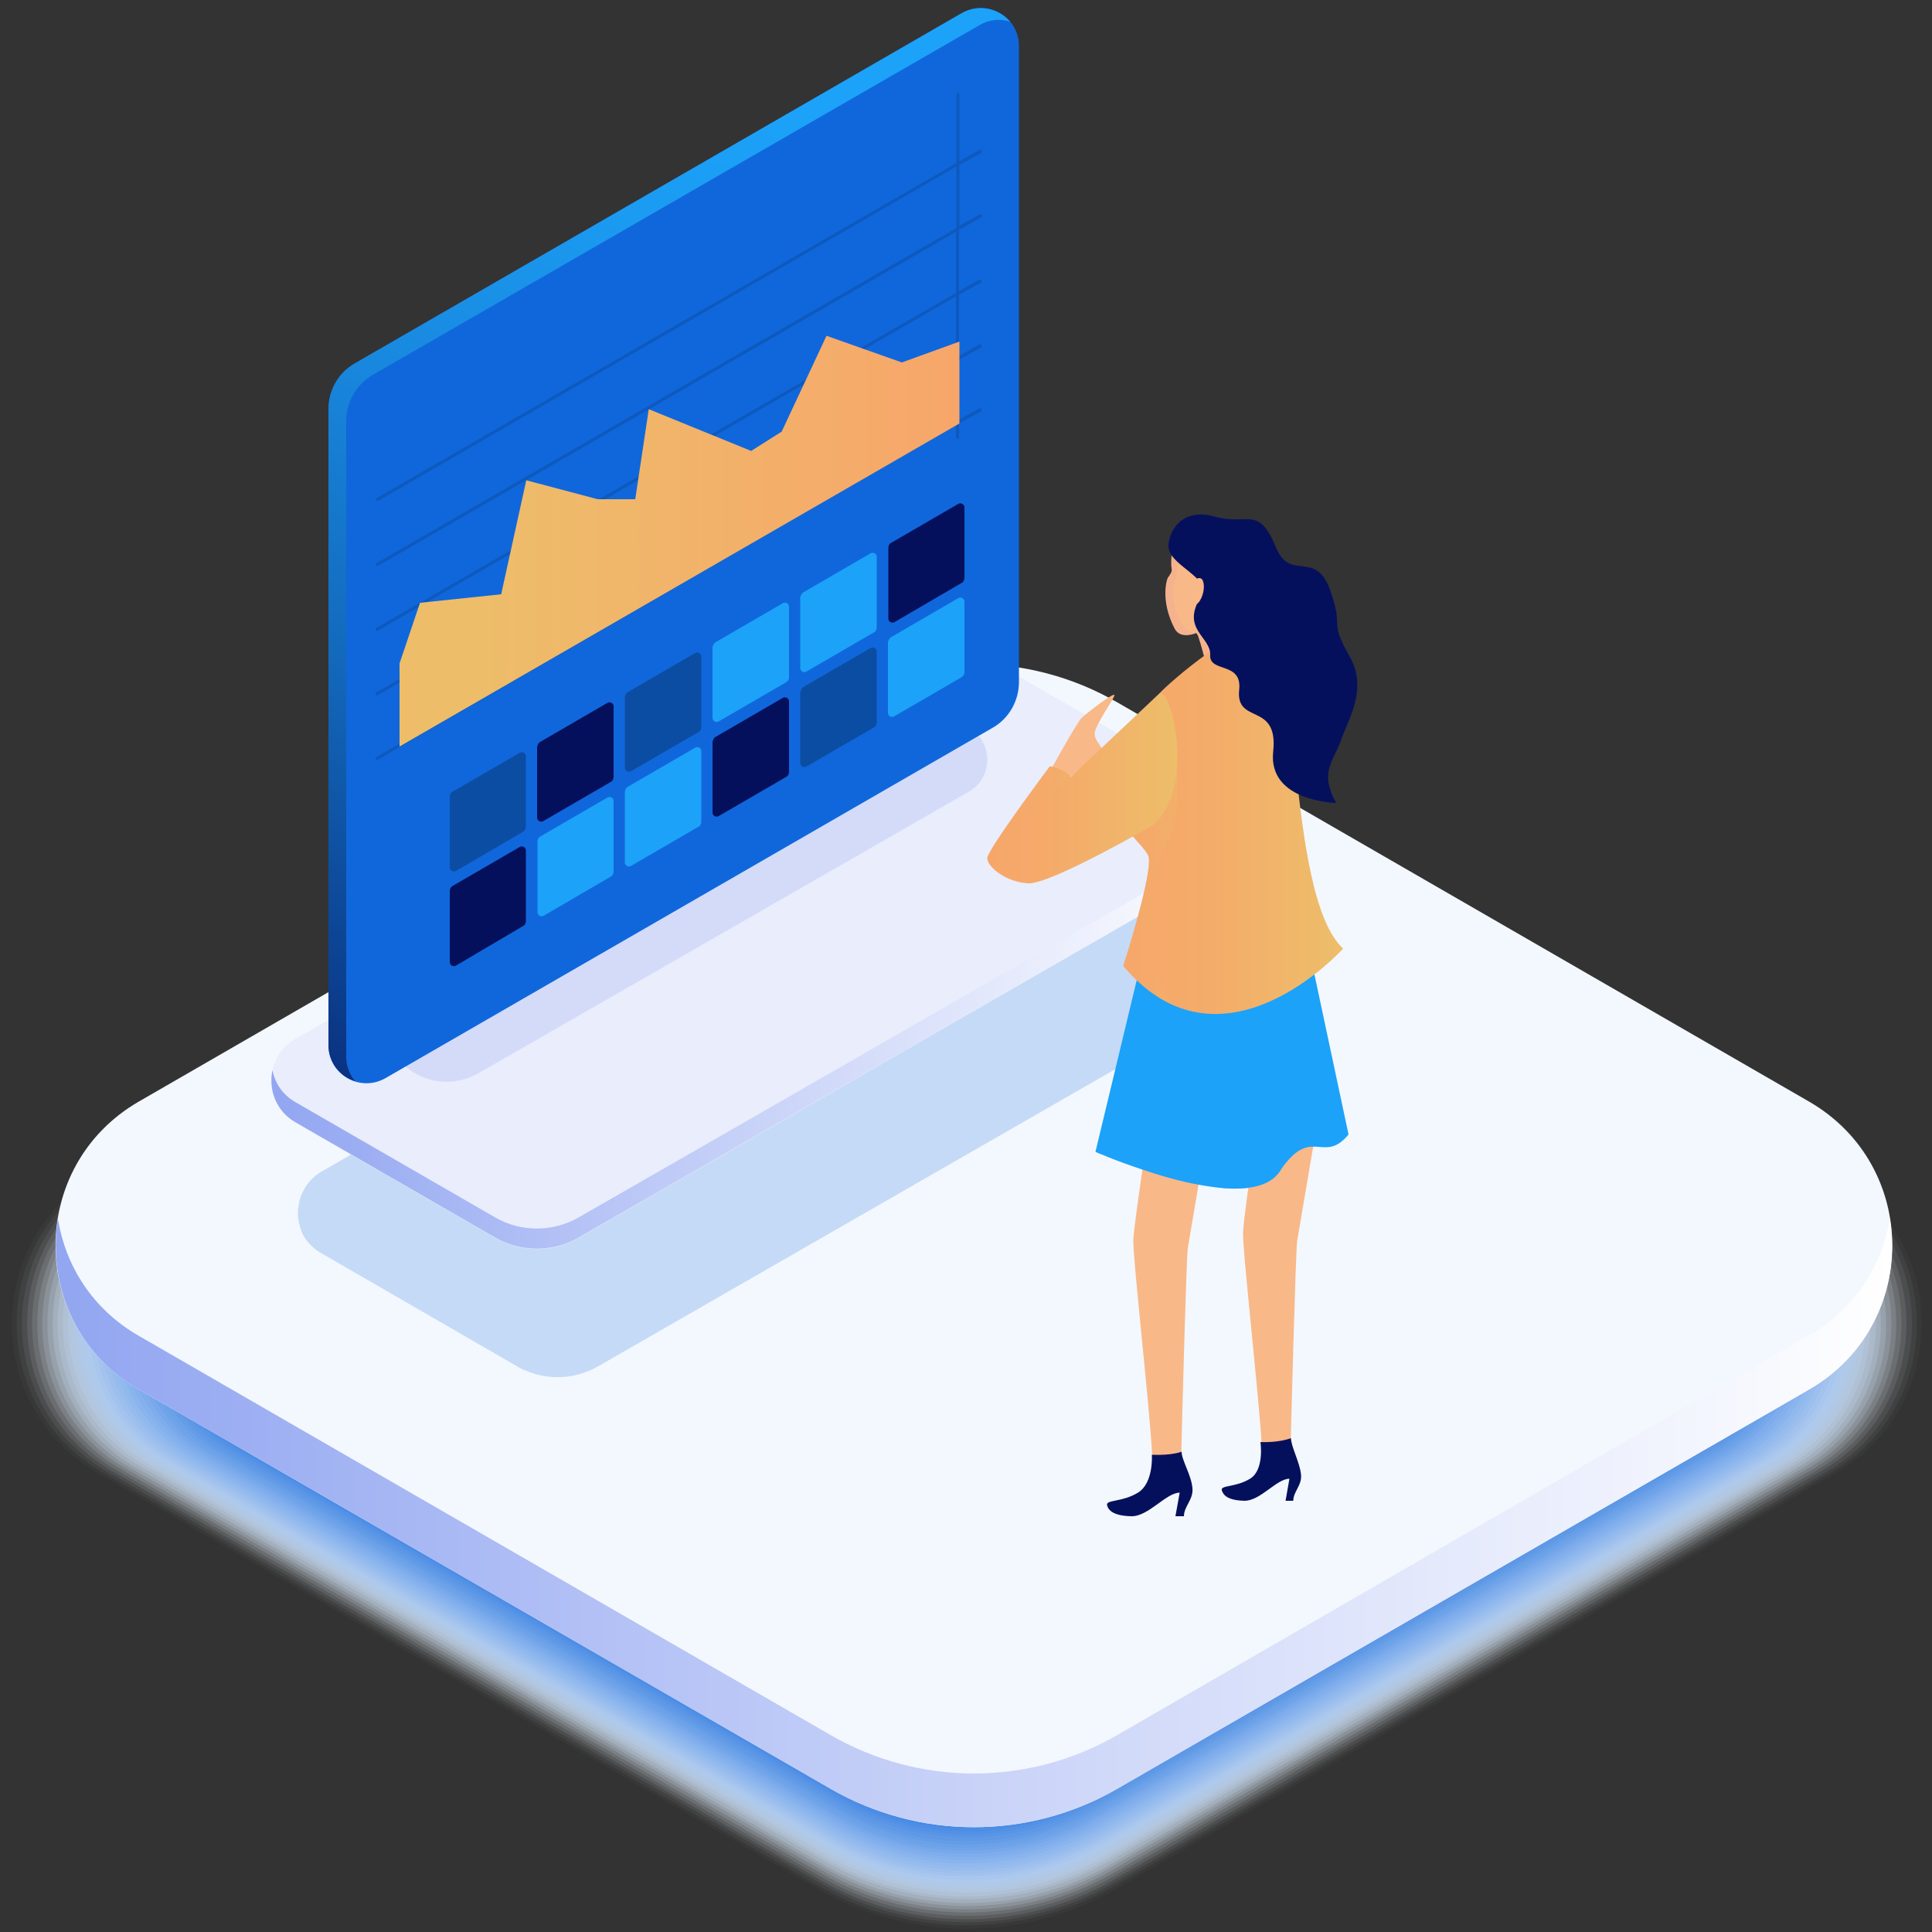 <?xml version="1.0" encoding="utf-8"?>
<!-- Generator: Adobe Illustrator 24.2.1, SVG Export Plug-In . SVG Version: 6.00 Build 0)  -->
<svg version="1.1" id="图层_1" xmlns="http://www.w3.org/2000/svg" xmlns:xlink="http://www.w3.org/1999/xlink" x="0px" y="0px"
	 viewBox="0 0 500 500" style="enable-background:new 0 0 500 500;" xml:space="preserve">
<rect x="0" y="0" width="500" height="500" fill="#333333" stroke="none"/>
<style type="text/css">
	.st0{opacity:0;fill:#FFFFFF;}
	.st1{opacity:2.439000e-02;fill:#F9FBFE;}
	.st2{opacity:4.878000e-02;fill:#F3F8FD;}
	.st3{opacity:7.317100e-02;fill:#EEF4FC;}
	.st4{opacity:9.756100e-02;fill:#E8F0FB;}
	.st5{opacity:0.122;fill:#E2ECFB;}
	.st6{opacity:0.146;fill:#DCE9FA;}
	.st7{opacity:0.171;fill:#D6E5F9;}
	.st8{opacity:0.195;fill:#D0E1F8;}
	.st9{opacity:0.22;fill:#CBDEF7;}
	.st10{opacity:0.244;fill:#C5DAF6;}
	.st11{opacity:0.268;fill:#BFD6F5;}
	.st12{opacity:0.293;fill:#B9D3F4;}
	.st13{opacity:0.317;fill:#B3CFF4;}
	.st14{opacity:0.342;fill:#ADCBF3;}
	.st15{opacity:0.366;fill:#A8C7F2;}
	.st16{opacity:0.39;fill:#A2C4F1;}
	.st17{opacity:0.415;fill:#9CC0F0;}
	.st18{opacity:0.439;fill:#96BCEF;}
	.st19{opacity:0.463;fill:#90B9EE;}
	.st20{opacity:0.488;fill:#8AB5ED;}
	.st21{opacity:0.512;fill:#85B1ED;}
	.st22{opacity:0.537;fill:#7FADEC;}
	.st23{opacity:0.561;fill:#79AAEB;}
	.st24{opacity:0.585;fill:#73A6EA;}
	.st25{opacity:0.61;fill:#6DA2E9;}
	.st26{opacity:0.634;fill:#679FE8;}
	.st27{opacity:0.658;fill:#629BE7;}
	.st28{opacity:0.683;fill:#5C97E6;}
	.st29{opacity:0.707;fill:#5693E6;}
	.st30{opacity:0.732;fill:#5090E5;}
	.st31{opacity:0.756;fill:#4A8CE4;}
	.st32{opacity:0.78;fill:#4488E3;}
	.st33{opacity:0.805;fill:#3F85E2;}
	.st34{opacity:0.829;fill:#3981E1;}
	.st35{opacity:0.854;fill:#337DE0;}
	.st36{opacity:0.878;fill:#2D7ADF;}
	.st37{opacity:0.902;fill:#2776DF;}
	.st38{opacity:0.927;fill:#2172DE;}
	.st39{opacity:0.951;fill:#1C6EDD;}
	.st40{opacity:0.976;fill:#166BDC;}
	.st41{fill:#1067DB;}
	.st42{fill:#F3F8FE;}
	.st43{fill:url(#SVGID_1_);}
	.st44{opacity:0.2;fill:#1067DB;}
	.st45{fill:#E9EDFC;}
	.st46{fill:#D3DBF9;}
	.st47{fill:url(#SVGID_2_);}
	.st48{fill:#05105D;}
	.st49{fill:#1CA2F9;}
	.st50{fill:#0C4DA4;}
	.st51{fill:url(#SVGID_3_);}
	.st52{opacity:0.52;fill:#0C4DA4;}
	.st53{fill:url(#XMLID_2_);}
	.st54{fill:#F9B888;}
	.st55{fill:#F4C0A6;}
	.st56{opacity:0.2;fill:#EF9EA3;}
	.st57{fill:url(#SVGID_4_);}
	.st58{opacity:0.3;fill:url(#SVGID_5_);}
	.st59{fill:url(#SVGID_6_);}
	.st60{opacity:0.3;fill:url(#SVGID_7_);}
</style>
<g>
	<g>
		<path id="XMLID_519_" class="st0" d="M211.3,195.6L24.2,303.6c-30,17.3-30,60.6,0,77.9l187.2,108.1c24,13.9,53.7,13.9,77.7,0
			l187.2-108.1c30-17.3,30-60.6,0-77.9L289,195.6C265,181.7,235.4,181.7,211.3,195.6z"/>
		<path class="st1" d="M211.5,196.4L25.4,303.8c-29.8,17.2-29.8,60.3,0,77.5l186.2,107.5c23.9,13.8,53.4,13.8,77.3,0L475,381.3
			c29.8-17.2,29.8-60.3,0-77.5L288.8,196.4C264.9,182.6,235.5,182.6,211.5,196.4z"/>
		<path class="st2" d="M211.7,197.1L26.6,304c-29.7,17.1-29.7,59.9,0,77.1L211.7,488c23.8,13.7,53.1,13.7,76.9,0l185.2-106.9
			c29.7-17.1,29.7-59.9,0-77.1L288.6,197.1C264.8,183.4,235.5,183.4,211.7,197.1z"/>
		<path class="st3" d="M212,197.9L27.8,304.3c-29.5,17-29.5,59.6,0,76.6L212,487.2c23.7,13.7,52.8,13.7,76.5,0l184.2-106.3
			c29.5-17,29.5-59.6,0-76.6L288.4,197.9C264.8,184.3,235.6,184.3,212,197.9z"/>
		<path class="st4" d="M212.2,198.7L29,304.5c-29.3,16.9-29.3,59.3,0,76.2l183.2,105.8c23.5,13.6,52.5,13.6,76,0l183.2-105.8
			c29.3-16.9,29.3-59.3,0-76.2L288.2,198.7C264.7,185.1,235.7,185.1,212.2,198.7z"/>
		<path class="st5" d="M212.4,199.5L30.2,304.7c-29.2,16.8-29.2,59,0,75.8l182.2,105.2c23.4,13.5,52.2,13.5,75.6,0l182.2-105.2
			c29.2-16.8,29.2-59,0-75.8L288,199.5C264.6,186,235.8,186,212.4,199.5z"/>
		<path class="st6" d="M212.6,200.3L31.4,304.9c-29,16.8-29,58.6,0,75.4l181.2,104.6c23.3,13.4,51.9,13.4,75.2,0L469,380.3
			c29-16.8,29-58.6,0-75.4L287.8,200.3C264.5,186.8,235.9,186.8,212.6,200.3z"/>
		<path class="st7" d="M212.8,201.1l-180.2,104c-28.9,16.7-28.9,58.3,0,75l180.2,104c23.1,13.4,51.7,13.4,74.8,0l180.2-104
			c28.9-16.7,28.9-58.3,0-75l-180.2-104C264.4,187.7,235.9,187.7,212.8,201.1z"/>
		<path class="st8" d="M213,201.9L33.8,305.3c-28.7,16.6-28.7,58,0,74.6L213,483.3c23,13.3,51.4,13.3,74.4,0l179.2-103.4
			c28.7-16.6,28.7-58,0-74.6L287.4,201.9C264.4,188.6,236,188.6,213,201.9z"/>
		<path class="st9" d="M213.2,202.6L35,305.5C6.5,322,6.5,363.2,35,379.7l178.2,102.9c22.9,13.2,51.1,13.2,74,0l178.2-102.9
			c28.5-16.5,28.5-57.7,0-74.2L287.2,202.6C264.3,189.4,236.1,189.4,213.2,202.6z"/>
		<path class="st10" d="M213.4,203.4L36.2,305.7c-28.4,16.4-28.4,57.4,0,73.7l177.2,102.3c22.8,13.1,50.8,13.1,73.6,0l177.2-102.3
			c28.4-16.4,28.4-57.3,0-73.7L287,203.4C264.2,190.3,236.2,190.3,213.4,203.4z"/>
		<path class="st11" d="M213.6,204.2L37.4,305.9c-28.2,16.3-28.2,57,0,73.3L213.6,481c22.6,13.1,50.5,13.1,73.1,0l176.2-101.7
			c28.2-16.3,28.2-57,0-73.3L286.8,204.2C264.1,191.1,236.2,191.1,213.6,204.2z"/>
		<path class="st12" d="M213.8,205L38.7,306.1c-28.1,16.2-28.1,56.7,0,72.9l175.2,101.1c22.5,13,50.2,13,72.7,0L461.7,379
			c28.1-16.2,28.1-56.7,0-72.9L286.5,205C264,192,236.3,192,213.8,205z"/>
		<path class="st13" d="M214,205.8L39.9,306.3c-27.9,16.1-27.9,56.4,0,72.5L214,479.4c22.4,12.9,49.9,12.9,72.3,0l174.2-100.6
			c27.9-16.1,27.9-56.4,0-72.5L286.3,205.8C264,192.9,236.4,192.9,214,205.8z"/>
		<path class="st14" d="M214.2,206.6l-173.2,100c-27.7,16-27.7,56.1,0,72.1l173.2,100c22.2,12.8,49.7,12.8,71.9,0l173.2-100
			c27.7-16,27.7-56.1,0-72.1l-173.2-100C263.9,193.7,236.5,193.7,214.2,206.6z"/>
		<path class="st15" d="M214.4,207.3L42.3,306.8c-27.6,15.9-27.6,55.7,0,71.7l172.2,99.4c22.1,12.8,49.4,12.8,71.5,0l172.2-99.4
			c27.6-15.9,27.6-55.7,0-71.7l-172.2-99.4C263.8,194.6,236.6,194.6,214.4,207.3z"/>
		<path class="st16" d="M214.7,208.1L43.5,307c-27.4,15.8-27.4,55.4,0,71.2L214.7,477c22,12.7,49.1,12.7,71.1,0l171.2-98.8
			c27.4-15.8,27.4-55.4,0-71.2l-171.2-98.8C263.7,195.4,236.6,195.4,214.7,208.1z"/>
		<path class="st17" d="M214.9,208.9L44.7,307.2c-27.3,15.7-27.3,55.1,0,70.8l170.2,98.2c21.9,12.6,48.8,12.6,70.6,0L455.7,378
			c27.3-15.7,27.3-55.1,0-70.8l-170.2-98.2C263.6,196.3,236.7,196.3,214.9,208.9z"/>
		<path class="st18" d="M215.1,209.7L45.9,307.4c-27.1,15.6-27.1,54.8,0,70.4l169.2,97.7c21.7,12.5,48.5,12.5,70.2,0l169.2-97.7
			c27.1-15.6,27.1-54.8,0-70.4l-169.2-97.7C263.6,197.2,236.8,197.2,215.1,209.7z"/>
		<path class="st19" d="M215.3,210.5L47.1,307.6c-26.9,15.6-26.9,54.4,0,70l168.2,97.1c21.6,12.5,48.2,12.5,69.8,0l168.2-97.1
			c26.9-15.6,26.9-54.4,0-70l-168.2-97.1C263.5,198,236.9,198,215.3,210.5z"/>
		<path class="st20" d="M215.5,211.3L48.3,307.8c-26.8,15.5-26.8,54.1,0,69.6l167.2,96.5c21.5,12.4,47.9,12.4,69.4,0l167.2-96.5
			c26.8-15.5,26.8-54.1,0-69.6l-167.2-96.5C263.4,198.9,237,198.9,215.5,211.3z"/>
		<path class="st21" d="M215.7,212.1L49.5,308c-26.6,15.4-26.6,53.8,0,69.2l166.2,95.9c21.3,12.3,47.6,12.3,69,0l166.2-95.9
			c26.6-15.4,26.6-53.8,0-69.2l-166.2-95.9C263.3,199.7,237,199.7,215.7,212.1z"/>
		<path class="st22" d="M215.9,212.8L50.7,308.2c-26.5,15.3-26.5,53.5,0,68.7l165.2,95.4c21.2,12.2,47.4,12.2,68.6,0L449.6,377
			c26.5-15.3,26.5-53.5,0-68.7l-165.2-95.4C263.3,200.6,237.1,200.6,215.9,212.8z"/>
		<path class="st23" d="M216.1,213.6L51.9,308.4c-26.3,15.2-26.3,53.1,0,68.3l164.2,94.8c21.1,12.2,47.1,12.2,68.2,0l164.2-94.8
			c26.3-15.2,26.3-53.1,0-68.3l-164.2-94.8C263.2,201.5,237.2,201.5,216.1,213.6z"/>
		<path class="st24" d="M216.3,214.4L53.1,308.6c-26.1,15.1-26.1,52.8,0,67.9l163.2,94.2c21,12.1,46.8,12.1,67.7,0l163.2-94.2
			c26.1-15.1,26.1-52.8,0-67.9l-163.2-94.2C263.1,202.3,237.3,202.3,216.3,214.4z"/>
		<path class="st25" d="M216.5,215.2L54.3,308.8c-26,15-26,52.5,0,67.5L216.5,470c20.8,12,46.5,12,67.3,0L446,376.3
			c26-15,26-52.5,0-67.5l-162.2-93.6C263,203.2,237.4,203.2,216.5,215.2z"/>
		<path class="st26" d="M216.7,216L55.6,309c-25.8,14.9-25.8,52.2,0,67.1l161.2,93.1c20.7,12,46.2,12,66.9,0l161.2-93.1
			c25.8-14.9,25.8-52.2,0-67.1L283.6,216C262.9,204,237.4,204,216.7,216z"/>
		<path class="st27" d="M216.9,216.8L56.8,309.2c-25.7,14.8-25.7,51.9,0,66.7l160.2,92.5c20.6,11.9,45.9,11.9,66.5,0l160.2-92.5
			c25.7-14.8,25.7-51.8,0-66.7l-160.2-92.5C262.9,204.9,237.5,204.9,216.9,216.8z"/>
		<path class="st28" d="M217.1,217.6L58,309.5c-25.5,14.7-25.5,51.5,0,66.3l159.2,91.9c20.4,11.8,45.6,11.8,66.1,0l159.2-91.9
			c25.5-14.7,25.5-51.5,0-66.3l-159.2-91.9C262.8,205.8,237.6,205.8,217.1,217.6z"/>
		<path class="st29" d="M217.4,218.3L59.2,309.7c-25.3,14.6-25.3,51.2,0,65.8l158.2,91.3c20.3,11.7,45.4,11.7,65.7,0l158.2-91.3
			c25.3-14.6,25.3-51.2,0-65.8L283,218.3C262.7,206.6,237.7,206.6,217.4,218.3z"/>
		<path class="st30" d="M217.6,219.1L60.4,309.9c-25.2,14.5-25.2,50.9,0,65.4L217.6,466c20.2,11.7,45.1,11.7,65.3,0L440,375.3
			c25.2-14.5,25.2-50.9,0-65.4l-157.2-90.7C262.6,207.5,237.7,207.5,217.6,219.1z"/>
		<path class="st31" d="M217.8,219.9L61.6,310.1c-25,14.4-25,50.6,0,65l156.2,90.2c20.1,11.6,44.8,11.6,64.8,0l156.2-90.2
			c25-14.4,25-50.6,0-65l-156.2-90.2C262.5,208.3,237.8,208.3,217.8,219.9z"/>
		<path class="st32" d="M218,220.7L62.8,310.3c-24.9,14.4-24.9,50.2,0,64.6L218,464.5c19.9,11.5,44.5,11.5,64.4,0l155.2-89.6
			c24.9-14.4,24.9-50.2,0-64.6l-155.2-89.6C262.5,209.2,237.9,209.2,218,220.7z"/>
		<path class="st33" d="M218.2,221.5L64,310.5c-24.7,14.3-24.7,49.9,0,64.2l154.2,89c19.8,11.4,44.2,11.4,64,0l154.2-89
			c24.7-14.3,24.7-49.9,0-64.2l-154.2-89C262.4,210.1,238,210.1,218.2,221.5z"/>
		<path class="st34" d="M218.4,222.3L65.2,310.7c-24.5,14.2-24.5,49.6,0,63.8l153.2,88.4c19.7,11.4,43.9,11.4,63.6,0l153.2-88.4
			c24.5-14.2,24.5-49.6,0-63.8L282,222.3C262.3,210.9,238.1,210.9,218.4,222.3z"/>
		<path class="st35" d="M218.6,223.1L66.4,310.9C42,325,42,360.2,66.4,374.2l152.2,87.9c19.5,11.3,43.6,11.3,63.2,0L434,374.2
			c24.4-14.1,24.4-49.3,0-63.3l-152.2-87.9C262.2,211.8,238.1,211.8,218.6,223.1z"/>
		<path class="st36" d="M218.8,223.8L67.6,311.1c-24.2,14-24.2,48.9,0,62.9l151.2,87.3c19.4,11.2,43.3,11.2,62.8,0L432.7,374
			c24.2-14,24.2-48.9,0-62.9l-151.2-87.3C262.1,212.6,238.2,212.6,218.8,223.8z"/>
		<path class="st37" d="M219,224.6L68.8,311.3c-24.1,13.9-24.1,48.6,0,62.5L219,460.5c19.3,11.1,43.1,11.1,62.3,0l150.2-86.7
			c24.1-13.9,24.1-48.6,0-62.5l-150.2-86.7C262.1,213.5,238.3,213.5,219,224.6z"/>
		<path class="st38" d="M219.2,225.4L70,311.5c-23.9,13.8-23.9,48.3,0,62.1l149.2,86.1c19.2,11.1,42.8,11.1,61.9,0l149.2-86.1
			c23.9-13.8,23.9-48.3,0-62.1l-149.2-86.1C262,214.3,238.4,214.3,219.2,225.4z"/>
		<path class="st39" d="M219.4,226.2L71.2,311.7c-23.7,13.7-23.7,48,0,61.7L219.4,459c19,11,42.5,11,61.5,0l148.2-85.5
			c23.7-13.7,23.7-48,0-61.7l-148.2-85.5C261.9,215.2,238.5,215.2,219.4,226.2z"/>
		<path class="st40" d="M219.6,227L72.5,312c-23.6,13.6-23.6,47.6,0,61.3l147.2,85c18.9,10.9,42.2,10.9,61.1,0l147.2-85
			c23.6-13.6,23.6-47.6,0-61.3l-147.2-85C261.8,216.1,238.5,216.1,219.6,227z"/>
		<path id="XMLID_518_" class="st41" d="M219.8,227.8L73.7,312.2c-23.4,13.5-23.4,47.3,0,60.8l146.2,84.4
			c18.8,10.8,41.9,10.8,60.7,0L426.7,373c23.4-13.5,23.4-47.3,0-60.8l-146.2-84.4C261.8,216.9,238.6,216.9,219.8,227.8z"/>
	</g>
	<g>
		<path id="XMLID_517_" class="st42" d="M214.9,181.8l-179,103.3c-28.7,16.6-28.7,57.9,0,74.5l179,103.3c23,13.3,51.3,13.3,74.3,0
			l179-103.3c28.7-16.6,28.7-57.9,0-74.5l-179-103.3C266.2,168.5,237.9,168.5,214.9,181.8z"/>
		<linearGradient id="SVGID_1_" gradientUnits="userSpaceOnUse" x1="14.447" y1="394.134" x2="489.631" y2="394.134">
			<stop  offset="0" style="stop-color:#92A6F1"/>
			<stop  offset="1" style="stop-color:#FFFFFF"/>
		</linearGradient>
		<path class="st43" d="M468.1,345.6L289.2,449c-23,13.3-51.3,13.3-74.3,0l-179-103.3c-12-6.9-19-18.2-20.9-30.3
			c-2.7,16.6,4.3,34.6,20.9,44.2l179,103.3c23,13.3,51.3,13.3,74.3,0l179-103.3c16.6-9.6,23.6-27.6,20.9-44.2
			C487.1,327.4,480.2,338.7,468.1,345.6z"/>
	</g>
</g>
<g>
	<path class="st44" d="M320.3,256.7c0.1-0.2,0.2-0.5,0.4-0.7c0.3-0.6,0.5-1.2,0.7-1.8c0.1-0.4,0.2-0.8,0.3-1.3
		c0.1-0.5,0.2-1.1,0.2-1.6c0-0.4,0-0.9,0-1.3c0-0.7-0.1-1.3-0.2-2c-0.7-3.2-2.6-6.1-5.8-8l-50.7-29.3c-6.5-3.8-14.5-3.8-21,0
		l-161,92.5c-3.2,1.9-5.1,4.8-5.8,8l0,0c-0.1,0.7-0.2,1.3-0.3,2c0,0.4,0,0.9,0,1.3c0,0.5,0.1,1.1,0.2,1.6c0.1,0.4,0.2,0.8,0.3,1.3
		c0.2,0.6,0.4,1.3,0.7,1.9c0.1,0.2,0.2,0.5,0.4,0.7c0.4,0.8,1,1.5,1.6,2.1c0.1,0.1,0.3,0.3,0.4,0.4c0.7,0.7,1.5,1.3,2.4,1.8
		l50.7,29.3c0.8,0.5,1.6,0.9,2.5,1.2c2.6,1.1,5.3,1.6,8,1.6c1.8,0,3.6-0.2,5.4-0.7c1.8-0.5,3.5-1.2,5.1-2.1l161-92.5l0,0
		c0.9-0.5,1.7-1.2,2.4-1.8c0.1-0.1,0.3-0.3,0.4-0.4C319.3,258.2,319.8,257.5,320.3,256.7z"/>
	<g>
		<path id="XMLID_506_" class="st45" d="M240.9,174.4L76.4,268.9c-8.3,4.8-8.3,16.8,0,21.6l51.8,29.9c6.7,3.8,14.9,3.8,21.5,0
			l164.6-94.5c8.3-4.8,8.3-16.8,0-21.6l-51.8-29.9C255.8,170.5,247.6,170.5,240.9,174.4z"/>
		<path id="XMLID_505_" class="st46" d="M228.5,184.5l-126.8,72.8c-6.4,3.7-6.4,12.9,0,16.6l5.6,3.8c5.1,3,11.4,3,16.6,0l126.8-72.8
			c6.4-3.7,6.4-12.9,0-16.6l-5.6-3.8C239.9,181.5,233.6,181.5,228.5,184.5z"/>
		
			<linearGradient id="SVGID_2_" gradientUnits="userSpaceOnUse" x1="-1797.693" y1="267.888" x2="-1547.425" y2="267.888" gradientTransform="matrix(1 0 0 1 1867.875 0)">
			<stop  offset="0" style="stop-color:#92A6F1"/>
			<stop  offset="1" style="stop-color:#FFFFFF"/>
		</linearGradient>
		<path class="st47" d="M314.3,220.6l-164.6,94.5c-6.7,3.8-14.9,3.8-21.5,0l-51.8-29.9c-3.3-1.9-5.2-4.9-5.9-8.2
			c-1,5,0.9,10.5,5.9,13.4l51.8,29.9c6.7,3.8,14.9,3.8,21.5,0l164.6-94.5c5-2.9,7-8.4,5.9-13.4C319.5,215.7,317.6,218.8,314.3,220.6
			z"/>
	</g>
	<g>
		<path id="XMLID_504_" class="st41" d="M91.9,94l157-90.6c6.6-3.8,14.8,0.9,14.8,8.5v164.6c0,4.9-2.6,9.5-6.9,11.9L99.8,279
			c-6.6,3.8-14.8-0.9-14.8-8.5V105.9C85,101,87.6,96.4,91.9,94z"/>
		<path id="XMLID_503_" class="st48" d="M230.6,140.5l17.4-10.1c0.7-0.4,1.6,0.1,1.6,0.9v18.3c0,0.5-0.3,1.1-0.8,1.3L231.5,161
			c-0.7,0.4-1.6-0.1-1.6-0.9v-18.3C229.9,141.2,230.2,140.7,230.6,140.5z"/>
		<path id="XMLID_502_" class="st49" d="M230.6,164.9l17.4-10.1c0.7-0.4,1.6,0.1,1.6,0.9v18.3c0,0.5-0.3,1-0.8,1.3l-17.4,10.1
			c-0.7,0.4-1.6-0.1-1.6-0.9v-18.3C229.9,165.7,230.2,165.2,230.6,164.9z"/>
		<path id="XMLID_501_" class="st49" d="M207.9,153.3l17.4-10.1c0.7-0.4,1.6,0.1,1.6,0.9v18.3c0,0.5-0.3,1.1-0.8,1.3l-17.4,10.1
			c-0.7,0.4-1.6-0.1-1.6-0.9v-18.3C207.2,154.1,207.5,153.6,207.9,153.3z"/>
		<path id="XMLID_500_" class="st50" d="M207.9,177.8l17.4-10.1c0.7-0.4,1.6,0.1,1.6,0.9V187c0,0.6-0.3,1.1-0.8,1.3l-17.4,10.1
			c-0.7,0.4-1.6-0.1-1.6-0.9v-18.3C207.2,178.6,207.5,178.1,207.9,177.8z"/>
		<path id="XMLID_499_" class="st49" d="M185.2,166.2l17.4-10.1c0.7-0.4,1.6,0.1,1.6,0.9v18.3c0,0.5-0.3,1-0.8,1.3l-17.4,10.1
			c-0.7,0.4-1.6-0.1-1.6-0.9v-18.3C184.5,167,184.7,166.5,185.2,166.2z"/>
		<path id="XMLID_498_" class="st48" d="M185.2,190.7l17.4-10.1c0.7-0.4,1.6,0.1,1.6,0.9v18.3c0,0.5-0.3,1.1-0.8,1.3l-17.4,10.1
			c-0.7,0.4-1.6-0.1-1.6-0.9V192C184.5,191.5,184.7,191,185.2,190.7z"/>
		<path id="XMLID_497_" class="st50" d="M162.5,179.1l17.4-10.1c0.7-0.4,1.6,0.1,1.6,0.9v18.3c0,0.5-0.3,1.1-0.8,1.3l-17.4,10.1
			c-0.7,0.4-1.6-0.1-1.6-0.9v-18.3C161.8,179.9,162,179.4,162.5,179.1z"/>
		<path id="XMLID_496_" class="st49" d="M162.5,203.6l17.4-10.1c0.7-0.4,1.6,0.1,1.6,0.9v18.3c0,0.5-0.3,1.1-0.8,1.3l-17.4,10.1
			c-0.7,0.4-1.6-0.1-1.6-0.9v-18.3C161.8,204.4,162,203.9,162.5,203.6z"/>
		<path id="XMLID_495_" class="st48" d="M139.8,192l17.4-10.1c0.7-0.4,1.6,0.1,1.6,0.9v18.3c0,0.5-0.3,1.1-0.8,1.3l-17.4,10.1
			c-0.7,0.4-1.6-0.1-1.6-0.9v-18.3C139.1,192.8,139.4,192.2,139.8,192z"/>
		<path id="XMLID_494_" class="st49" d="M139.8,216.5l17.4-10.1c0.7-0.4,1.6,0.1,1.6,0.9v18.3c0,0.5-0.3,1.1-0.8,1.3L140.7,237
			c-0.7,0.4-1.6-0.1-1.6-1v-18.3C139.1,217.2,139.4,216.7,139.8,216.5z"/>
		<path id="XMLID_493_" class="st50" d="M117.1,204.9l17.4-10.1c0.7-0.4,1.6,0.1,1.6,0.9V214c0,0.5-0.3,1.1-0.8,1.3L118,225.4
			c-0.7,0.4-1.6-0.1-1.6-0.9v-18.3C116.4,205.6,116.6,205.1,117.1,204.9z"/>
		<path id="XMLID_492_" class="st48" d="M117.1,229.3l17.4-10.1c0.7-0.4,1.6,0.1,1.6,0.9v18.3c0,0.5-0.3,1.1-0.8,1.3L118,249.9
			c-0.7,0.4-1.6-0.1-1.6-0.9v-18.3C116.4,230.1,116.6,229.6,117.1,229.3z"/>
		
			<linearGradient id="SVGID_3_" gradientUnits="userSpaceOnUse" x1="1746.966" y1="330.025" x2="1629.319" y2="20.728" gradientTransform="matrix(-1 0 0 1 1815.34 0)">
			<stop  offset="0" style="stop-color:#05105D"/>
			<stop  offset="0.234" style="stop-color:#0C3F8F"/>
			<stop  offset="0.479" style="stop-color:#136ABD"/>
			<stop  offset="0.697" style="stop-color:#1888DE"/>
			<stop  offset="0.878" style="stop-color:#1B9BF2"/>
			<stop  offset="1" style="stop-color:#1CA2F9"/>
		</linearGradient>
		<path class="st51" d="M91.9,94l157-90.6c4.4-2.5,9.6-1.2,12.5,2.2c-2.5-0.8-5.3-0.6-7.9,0.9L96.5,97c-4.3,2.5-6.9,7-6.9,11.9
			v164.6c0,2.5,0.9,4.6,2.3,6.3c-3.9-1.2-6.9-4.8-6.9-9.4V105.9C85,101,87.6,96.4,91.9,94z"/>
		<path id="XMLID_491_" class="st52" d="M253.9,56.3c0.2-0.1,0.3-0.4,0.2-0.6c-0.1-0.2-0.4-0.3-0.6-0.2l-5.2,2.9V42.7l5.6-3.1
			c0.2-0.1,0.3-0.4,0.2-0.6c-0.1-0.2-0.4-0.3-0.6-0.2l-5.2,2.9V24.5c0-0.2-0.2-0.4-0.4-0.4c-0.2,0-0.4,0.2-0.4,0.4v17.7l-150,86.7
			c-0.2,0.1-0.3,0.4-0.2,0.6c0.1,0.1,0.2,0.2,0.4,0.2c0.1,0,0.1,0,0.2-0.1l149.6-86.5V59l-150,86.7c-0.2,0.1-0.3,0.4-0.2,0.6
			c0.1,0.1,0.2,0.2,0.4,0.2c0.1,0,0.1,0,0.2-0.1L247.4,60v15.8l-150,86.7c-0.2,0.1-0.3,0.4-0.2,0.6c0.1,0.1,0.2,0.2,0.4,0.2
			c0.1,0,0.1,0,0.2-0.1l149.6-86.5v15.8l-150,86.7c-0.2,0.1-0.3,0.4-0.2,0.6c0.1,0.1,0.2,0.2,0.4,0.2c0.1,0,0.1,0,0.2-0.1
			l149.6-86.5v15.8l-150,86.7c-0.2,0.1-0.3,0.4-0.2,0.6c0.1,0.1,0.2,0.2,0.4,0.2c0.1,0,0.1,0,0.2-0.1l149.6-86.5v3.1
			c0,0.2,0.2,0.4,0.4,0.4c0.2,0,0.4-0.2,0.4-0.4v-3.6l5.6-3.1c0.2-0.1,0.3-0.4,0.2-0.6c-0.1-0.2-0.4-0.3-0.6-0.2l-5.2,2.9V93.1
			l5.6-3.1c0.2-0.1,0.3-0.4,0.2-0.6c-0.1-0.2-0.4-0.3-0.6-0.2l-5.2,2.9V76.3l5.6-3.1c0.2-0.1,0.3-0.4,0.2-0.6
			c-0.1-0.2-0.4-0.3-0.6-0.2l-5.2,2.9V59.5L253.9,56.3z"/>
		
			<linearGradient id="XMLID_2_" gradientUnits="userSpaceOnUse" x1="-1429.304" y1="140.042" x2="-1284.426" y2="140.042" gradientTransform="matrix(1 0 0 1 1532.718 0)">
			<stop  offset="0.15" style="stop-color:#EDBD6A"/>
			<stop  offset="1" style="stop-color:#F7A66A"/>
		</linearGradient>
		<polygon id="XMLID_490_" class="st53" points="103.4,193.2 103.4,171.7 108.7,156 129.7,153.8 136.2,124.3 154.7,129.2 
			164.4,129.2 167.9,105.9 194.4,116.7 202.3,111.7 213.9,86.9 233.4,93.8 248.3,88.4 248.3,109.6 		"/>
	</g>
</g>
<g>
	<g>
		<path class="st54" d="M298.8,282c0,0-5.3,33.9-5.5,38.9c-0.2,5,5.8,57.1,4.8,58.4c-1,1.4,7.5,2.1,7.6-2.5
			c0.1-4.6,1.3-50.8,1.7-53.8c0.5-3,6.2-36.5,6.2-36.5L298.8,282z"/>
		<path class="st54" d="M327.1,280.2c0,0-5.3,33.9-5.4,38.9c-0.2,5,5.8,57.1,4.8,58.4c-1,1.4,7.5,2,7.5-2.5
			c0.1-4.6,1.3-50.8,1.7-53.8c0.5-3,6.2-36.5,6.2-36.5L327.1,280.2z"/>
		<path class="st55" d="M335.9,282c0,0-1.6,10.3-2.9,18.7c-0.6,0.7-1.2,1.5-1.8,2.5c-2.6,3.8-8.1,4.8-14.6,4.3
			c0.9-9.8,3-28.7,3-28.7L335.9,282z"/>
		<path class="st49" d="M349,293.6c-6.1,7.4-9.1-1.2-16,7.1c-0.6,0.7-1.2,1.5-1.8,2.5c-2.6,3.8-8.1,4.8-14.6,4.3
			c-2.1-0.2-4.2-0.5-6.4-0.9c-5-0.9-10.1-2.4-14.5-3.9c-7-2.3-12.2-4.6-12.2-4.6l10.7-44.5l4.6-18.9l1.2-5.1l35.5,0.6l4.7,22.1
			L349,293.6z"/>
		<path class="st54" d="M320.4,167.5l-6.2,2.2l-2.4,0.9c0,0-1-3.9-1.7-5.9c-0.8-2-2.3-1.4-2.3-1.4l0.9-3.7l1.6-6.7
			c0,0,8.3,4.3,9,4.6C319.9,157.7,320.4,167.5,320.4,167.5"/>
		<path class="st56" d="M314.2,169.6l-2.4,0.9c0,0-1-3.9-1.7-5.9c-0.8-2-2.3-1.4-2.3-1.4l0.9-3.7c0.8-0.2,1.4-0.4,1.4-0.4
			s-1,3.6,1,6.2C312.3,166.9,313.5,168.6,314.2,169.6"/>
		
			<linearGradient id="SVGID_4_" gradientUnits="userSpaceOnUse" x1="4585.432" y1="211.999" x2="4644.043" y2="211.999" gradientTransform="matrix(-1 0 0 1 4933.074 0)">
			<stop  offset="2.123250e-02" style="stop-color:#EDBD6A"/>
			<stop  offset="0.581" style="stop-color:#F4AC6A"/>
			<stop  offset="1" style="stop-color:#F7A66A"/>
		</linearGradient>
		<path class="st57" d="M347.6,245.5c0,0-21.3,23.7-43.1,15c-4.6-1.8-9.3-5.2-13.8-10.5c0,0,8.2-25.5,6.4-28.7
			c-1.7-3.1-8.5-8.6-8.1-12.2c0-0.1,0-0.3,0.1-0.4c1-3.5,10.9-29.1,10.9-29.1c-0.2-0.4,18.3-17.2,27.5-17.9
			C336.6,160.9,332.4,231.4,347.6,245.5"/>
		<path class="st54" d="M271.7,199.7c0,0,7-12.8,8.3-14c1.3-1.2,8.8-7,8.4-5.7c-0.4,1.3-4.9,7.6-5.1,9.7c-0.1,2.1,2,3.4,1.7,4.2
			c-0.3,0.8-9.9,8.8-9.9,8.8L271.7,199.7z"/>
		
			<linearGradient id="SVGID_5_" gradientUnits="userSpaceOnUse" x1="4628.234" y1="228.641" x2="4644.043" y2="228.641" gradientTransform="matrix(-1 0 0 1 4933.074 0)">
			<stop  offset="2.123250e-02" style="stop-color:#EDBD6A"/>
			<stop  offset="0.581" style="stop-color:#F4AC6A"/>
			<stop  offset="1" style="stop-color:#F7A66A"/>
		</linearGradient>
		<path class="st58" d="M304.5,260.4c-4.6-1.8-9.3-5.2-13.8-10.5c0,0,8.2-25.5,6.4-28.7c-1.7-3.1-8.5-8.6-8.1-12.2
			c6.9-5.4,15.6-12.2,15.6-12.2s1.1,18.1-2.7,21.4C298.3,221.6,295.8,256.3,304.5,260.4"/>
		
			<linearGradient id="SVGID_6_" gradientUnits="userSpaceOnUse" x1="4628.371" y1="203.985" x2="4677.604" y2="203.985" gradientTransform="matrix(-1 0 0 1 4933.074 0)">
			<stop  offset="2.123250e-02" style="stop-color:#EDBD6A"/>
			<stop  offset="0.581" style="stop-color:#F4AC6A"/>
			<stop  offset="1" style="stop-color:#F7A66A"/>
		</linearGradient>
		<path class="st59" d="M298.3,213.6c0,0-26.4,15.3-32.2,15c-5.8-0.3-10.6-4.3-10.6-6.5c0-2.2,16.2-23.8,16.2-23.8s1.5,0.2,2.9,0.9
			c0.9,0.4,1.9,1,2.5,1.9l0.2-0.2c2.2-2.1,19.9-18.7,22.6-21.3C302.8,176.8,309.9,203.8,298.3,213.6"/>
		
			<linearGradient id="SVGID_7_" gradientUnits="userSpaceOnUse" x1="4655.906" y1="204.187" x2="4666.559" y2="204.187" gradientTransform="matrix(-1 0 0 1 4933.074 0)">
			<stop  offset="2.123250e-02" style="stop-color:#EDBD6A"/>
			<stop  offset="0.581" style="stop-color:#F4AC6A"/>
			<stop  offset="1" style="stop-color:#F7A66A"/>
		</linearGradient>
		<path class="st60" d="M277.2,201.1l-10.7,8c0.5-0.5,7.3-7.2,8.1-9.9C275.6,199.7,276.5,200.3,277.2,201.1"/>
		<g>
			<path class="st54" d="M303.2,147c-0.2-1.1,0-3.1,0.1-4.1c0.9-8.7,12.1-0.6,15.9,6.4c3.8,7.1-11.9,19.6-15.2,13.4
				c-3.8-7.3-2-12.8-1.8-13.1C303,148.4,303.4,148,303.2,147z"/>
			<path class="st56" d="M303.2,147c-0.2-1.1,0-3.1,0.1-4.1c0.7-6.9,7.8-3.3,12.7,2c-0.3,0-0.6,0-0.8,0.1c-0.5,0.1-1,0.2-1.6,0.4
				c-0.4-0.3-0.9-0.6-1.4-0.7c-1.1-0.3-4.5-1-5.6-0.7c-2.4,0.8-1.7,4.2-2.7,7.1c-1,2.9,0.2,6.2,0.9,8.3c0.9,2.4,2.5,3.9,4.5,4.6
				c-2.3,0.8-4.3,0.6-5.2-1.2c-3.8-7.3-2-12.8-1.8-13.1C303,148.4,303.4,148,303.2,147z"/>
			<path class="st48" d="M314.4,133.7c8.5,2.4,11.2-3.1,15.8,7.9c3.7,9.1,10.2,0.5,14,11c3.8,10.5-0.5,7.5,5.1,17.3
				c4.8,8.4-0.4,16.3-2.3,21.8c-2,5.5-5.6,8.2-1.2,16.1c0,0-17.7-0.3-16.3-13.3c1.4-13-9.8-6.8-8.8-16c0.8-7.4-7.8-4.3-7.5-9
				c0.2-4.7-7.7-6.7-2.4-15.1c3.2-5-9-8.1-8.4-13.5C302.7,137.3,305.9,131.3,314.4,133.7z"/>
			<path class="st54" d="M308.7,150.8c0.1-0.7,2-2,2.6-0.5c0.6,1.5,0.1,3.8-0.8,5.2c-0.9,1.4-1.6,0.9-1.5,0.2
				C309.2,154.8,308.3,153.2,308.7,150.8z"/>
		</g>
	</g>
	<path class="st48" d="M323.5,382.7c3.8-2.3,2.7-9.5,2.7-9.5c4.9,0.2,7.9-1,7.9-1c0,2.1,2.3,6.3,2.6,9.4c0.3,2.8-2,4.4-2,6.8h-2
		l1-5.7c-3.3,0-7.5,5.7-11.6,5.7c-4.3-0.1-5.5-1.4-5.9-2.7C315.8,384.3,319.7,385,323.5,382.7z"/>
	<path class="st48" d="M294.5,386.3c4.1-2.5,3.6-9.8,3.6-9.8c5.3,0.2,7.7-0.8,7.7-0.8c0,2.2,2.5,6,2.8,9.4c0.3,3-2.2,4.7-2.2,7.3
		h-2.2l1.1-6.1c-3.5,0-8.1,6.2-12.5,6.1c-4.6-0.1-6-1.5-6.3-2.9C286.2,388.1,290.4,388.8,294.5,386.3z"/>
</g>
</svg>
